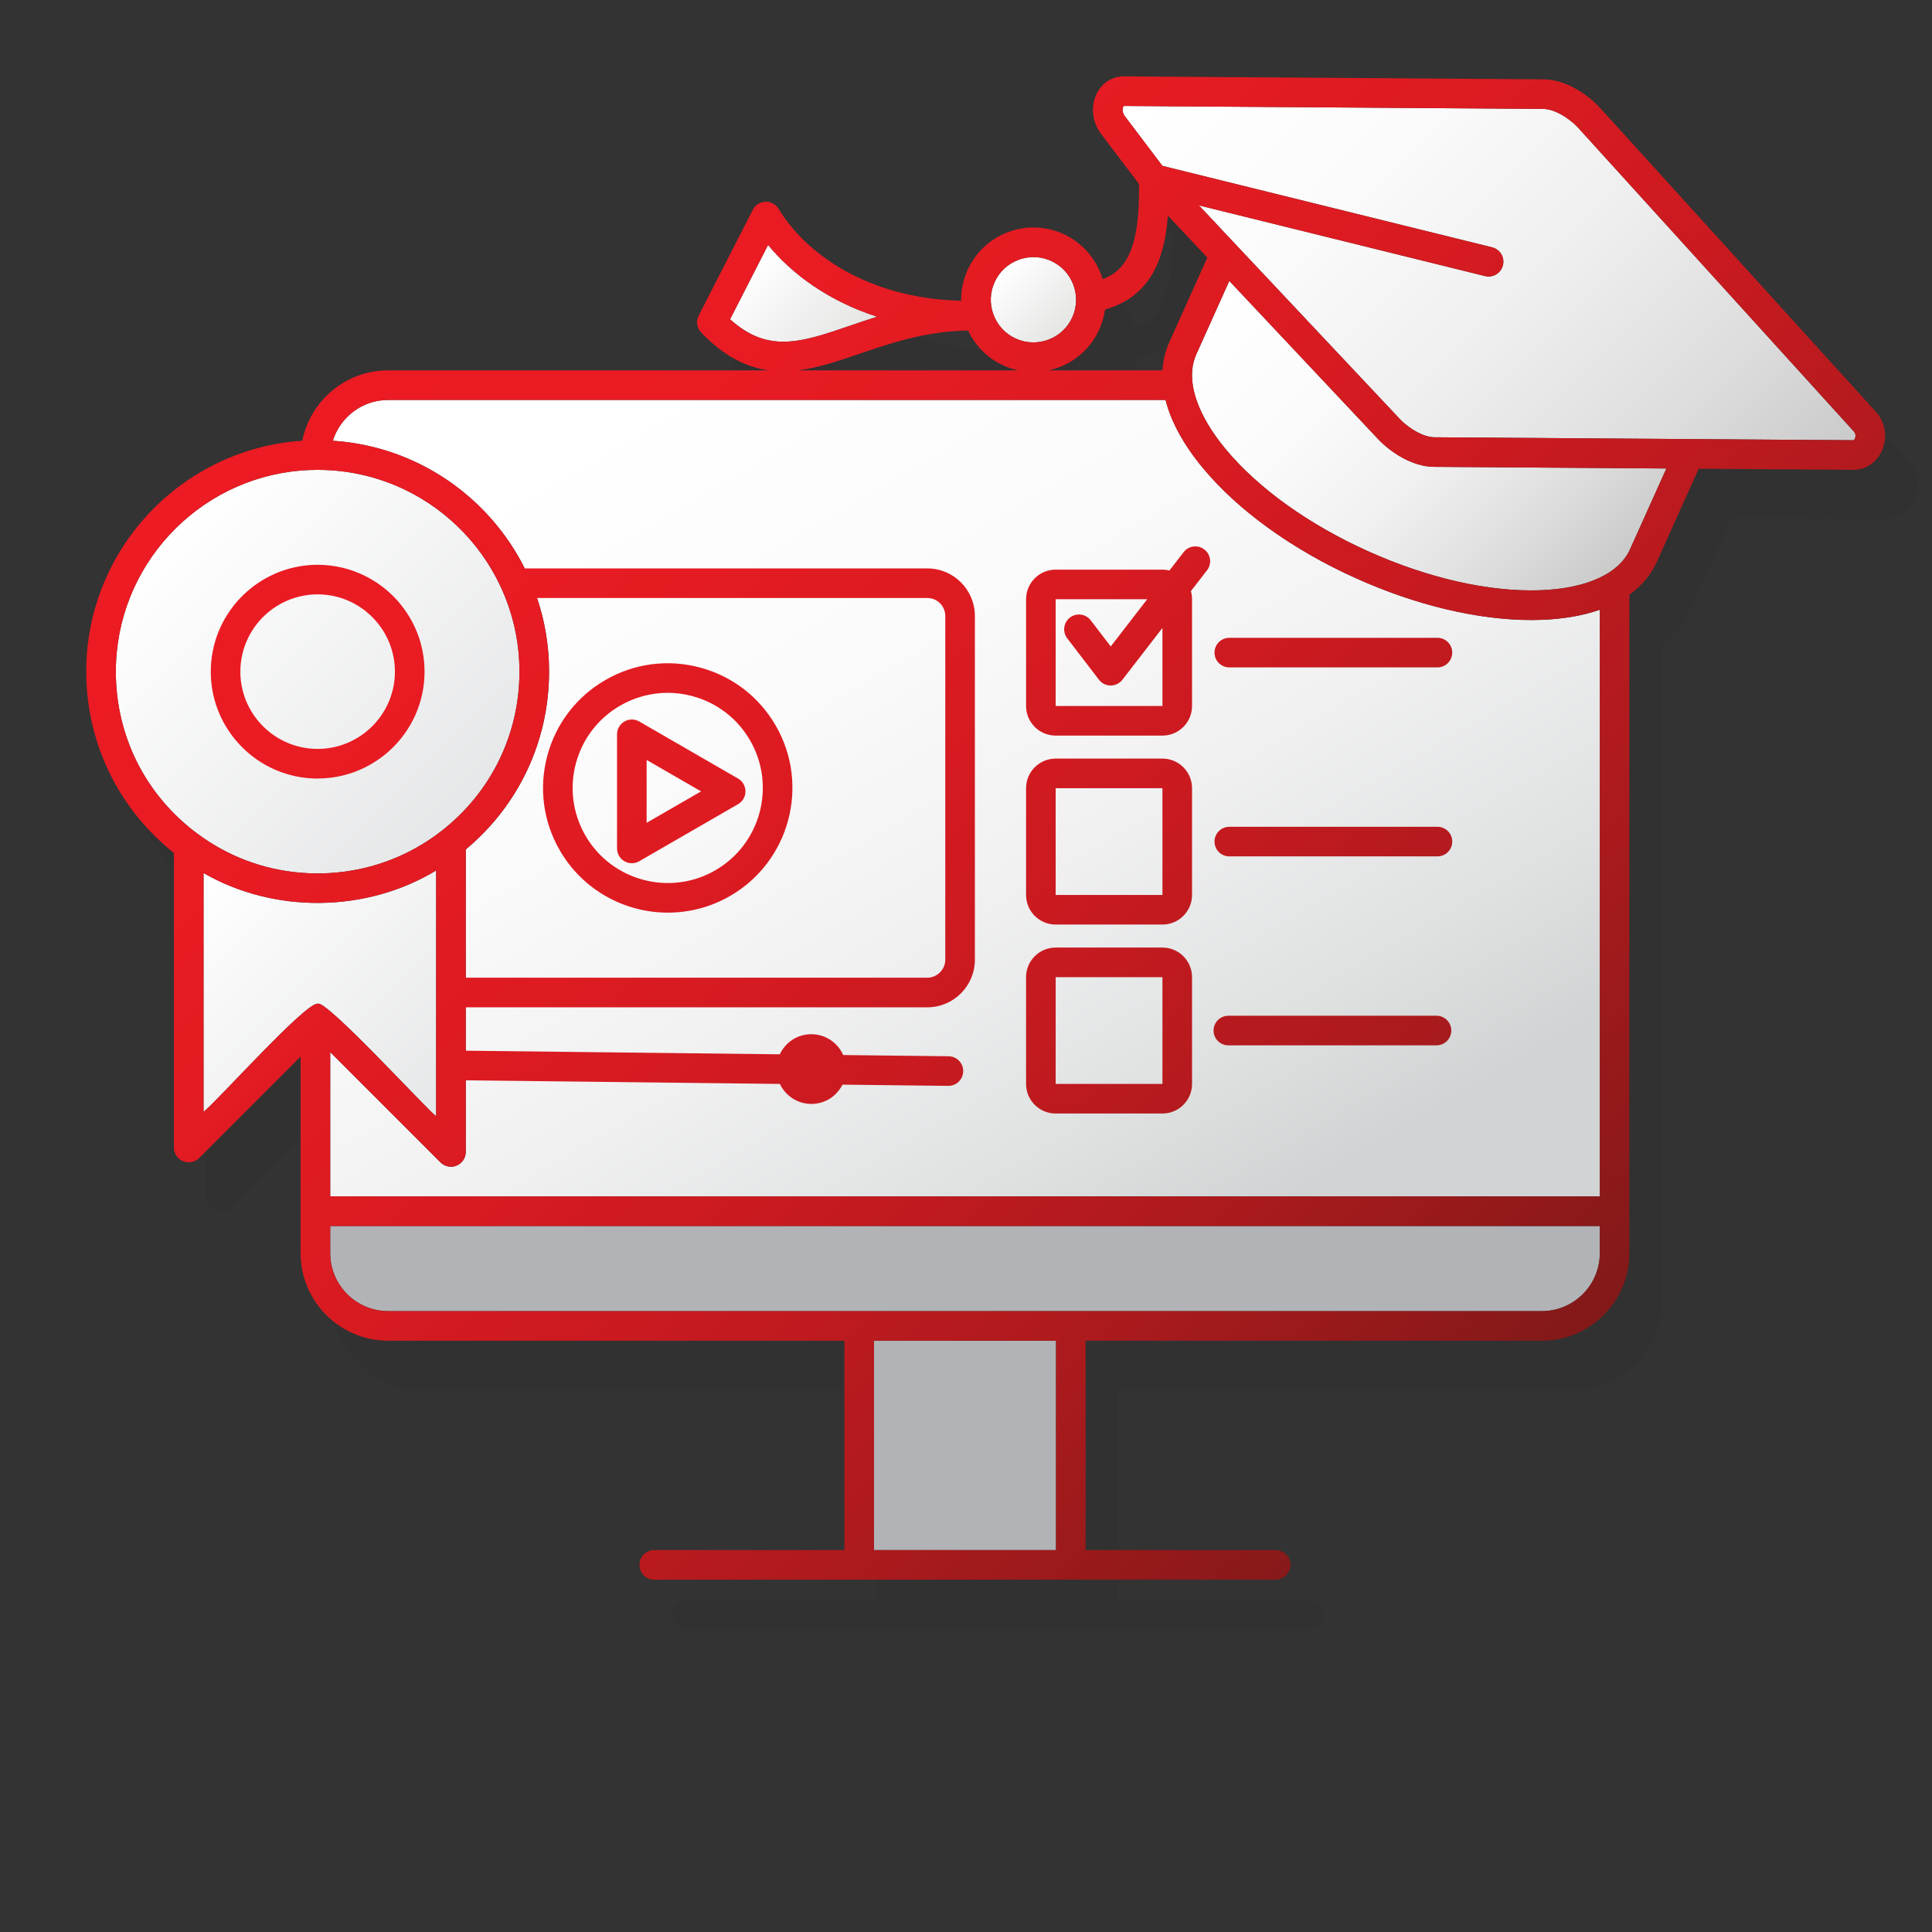 <?xml version="1.0" encoding="UTF-8"?><svg xmlns="http://www.w3.org/2000/svg" xmlns:xlink="http://www.w3.org/1999/xlink" viewBox="0 0 1175 1175"><rect x="0" y="0" width="1175" height="1175" fill="#333333" stroke="none"/><defs><style>.cls-1{fill:url(#linear-gradient);}.cls-1,.cls-2,.cls-3,.cls-4,.cls-5,.cls-6,.cls-7,.cls-8,.cls-9,.cls-10{stroke-width:0px;}.cls-2{fill:url(#New_Gradient_Swatch);}.cls-3{fill:rgba(35,31,32,.1);}.cls-4{fill:url(#linear-gradient-4);}.cls-5{fill:url(#linear-gradient-2);}.cls-6{fill:url(#linear-gradient-3);}.cls-7{fill:url(#linear-gradient-7);}.cls-8{fill:url(#linear-gradient-5);}.cls-9{fill:url(#linear-gradient-6);}.cls-10{fill:#b1b3b6;}</style><linearGradient id="linear-gradient" x1="759.19" y1="159.29" x2="964.01" y2="364.11" gradientUnits="userSpaceOnUse"><stop offset="0" stop-color="#fff"/><stop offset=".3" stop-color="#fbfbfb"/><stop offset=".56" stop-color="#f1f1f1"/><stop offset=".79" stop-color="#e0dfdf"/><stop offset="1" stop-color="#cbcaca"/></linearGradient><linearGradient id="linear-gradient-2" x1="743.58" y1="4.27" x2="1067.25" y2="327.94" gradientUnits="userSpaceOnUse"><stop offset="0" stop-color="#fff"/><stop offset=".28" stop-color="#fbfbfb"/><stop offset=".55" stop-color="#f0efef"/><stop offset=".81" stop-color="#ddd"/><stop offset="1" stop-color="#cbcaca"/></linearGradient><linearGradient id="linear-gradient-3" x1="610.16" y1="163.96" x2="646.85" y2="200.65" gradientUnits="userSpaceOnUse"><stop offset="0" stop-color="#fff"/><stop offset="1" stop-color="#e5e5e4"/></linearGradient><linearGradient id="linear-gradient-4" x1="455.72" y1="160.4" x2="510.71" y2="215.38" xlink:href="#linear-gradient-3"/><linearGradient id="linear-gradient-5" x1="400.75" y1="230.08" x2="713.42" y2="766.14" gradientUnits="userSpaceOnUse"><stop offset="0" stop-color="#fff"/><stop offset=".32" stop-color="#fbfbfb"/><stop offset=".59" stop-color="#f1f1f2"/><stop offset=".85" stop-color="#dfe1e1"/><stop offset="1" stop-color="#d1d3d4"/></linearGradient><linearGradient id="linear-gradient-6" x1="106.41" y1="321.77" x2="279.95" y2="495.3" gradientUnits="userSpaceOnUse"><stop offset="0" stop-color="#fff"/><stop offset="1" stop-color="#e6e7e8"/></linearGradient><linearGradient id="linear-gradient-7" x1="123.24" y1="531.49" x2="267.92" y2="676.17" gradientUnits="userSpaceOnUse"><stop offset="0" stop-color="#fff"/><stop offset="1" stop-color="#e6e7e8"/></linearGradient><linearGradient id="New_Gradient_Swatch" x1="277.93" y1="124.81" x2="964.13" y2="811.01" gradientUnits="userSpaceOnUse"><stop offset="0" stop-color="#ed1b23"/><stop offset=".19" stop-color="#e91b23"/><stop offset=".39" stop-color="#dd1b21"/><stop offset=".58" stop-color="#c91a20"/><stop offset=".78" stop-color="#ac1a1d"/><stop offset=".97" stop-color="#88191a"/><stop offset="1" stop-color="#821919"/></linearGradient></defs><g id="Shadow"><path class="cls-3" d="M1160.57,280.09l-167.75-184.8s-.08-.09-.13-.14c-7.68-8.11-20.64-16.81-34.01-16.9l-255.02-1.79h-.13c-7.07,0-13.21,3.85-16.46,10.33-3.89,7.74-2.87,17.41,2.58,24.62l23.08,30.53c.57,38.54-7.56,52.35-22.13,57.88-3.52-11.84-11.95-22.14-24.07-27.59-10.7-4.81-22.64-5.17-33.61-1-10.97,4.17-19.67,12.36-24.48,23.06-2.68,5.96-3.97,12.3-3.88,18.64-57.74-1.42-95.1-29.48-110.99-55.88-1.68-2.8-4.75-4.45-8.02-4.35-3.27.11-6.21,1.99-7.7,4.9l-32.91,64.31c-1.75,3.42-1.14,7.56,1.52,10.33,14.03,14.61,27.61,21.16,41.08,23h-231.47c-25.79,0-47.35,18.43-52.22,42.82-73.27,4.82-131.41,65.95-131.41,140.42,0,22.34,5.37,44.58,15.53,64.32,9.13,17.73,22.15,33.54,37.8,45.97v179.12c0,3.64,2.19,6.92,5.56,8.32,3.36,1.39,7.23.62,9.81-1.95l61.68-61.68v119.56c0,29.36,23.89,53.25,53.25,53.25h277.47v127.35h-115.63c-4.97,0-9,4.03-9,9s4.03,9,9,9h377.96c4.97,0,9-4.03,9-9s-4.03-9-9-9h-115.63v-127.35h277.47c29.36,0,53.25-23.89,53.25-53.25v-400.49c7.51-5.39,13.17-12.11,16.74-20.06l25.41-56.52,93.94.66c.13,0,.26,0,.39,0,7.34,0,13.86-4.43,17.09-11.65,3.64-8.15,2.08-17.55-3.96-24ZM353.89,435.25c0-.36-.02-.72-.03-1.08.01.36.03.72.03,1.08ZM353.78,432.04c-.02-.43-.04-.86-.07-1.3.02.43.05.86.07,1.3ZM353.59,428.86c-.03-.46-.06-.93-.1-1.39.04.46.07.93.1,1.39ZM353.34,425.7c-.04-.48-.09-.97-.13-1.45.05.48.09.97.13,1.45ZM353.03,422.6c-.13-1.19-.28-2.37-.45-3.55.16,1.18.31,2.36.45,3.55ZM352.48,418.28c-.1-.68-.21-1.35-.31-2.02.11.67.22,1.35.31,2.02ZM352.01,415.28c-.11-.69-.24-1.37-.36-2.06.12.68.25,1.37.36,2.06ZM351.48,412.33c-.14-.72-.28-1.44-.42-2.15.15.72.29,1.43.42,2.15ZM350.92,409.53c-.17-.79-.34-1.58-.51-2.36.18.79.35,1.57.51,2.36ZM350.4,407.15c-1.05-4.57-2.31-9.06-3.79-13.46,1.48,4.39,2.75,8.88,3.79,13.46ZM332.44,363.82c2.41,3.84,4.64,7.79,6.68,11.87-2.04-4.07-4.27-8.03-6.68-11.87ZM327.34,356.27c1.76,2.44,3.45,4.94,5.05,7.49-1.61-2.55-3.29-5.05-5.05-7.49ZM335.93,438.48c0-1-.01-2-.04-3,.02,1,.04,1.99.04,3ZM335.85,434.29c-.02-.59-.04-1.19-.07-1.78.03.59.05,1.18.07,1.78ZM335.69,431.01c-.03-.48-.05-.96-.09-1.44.03.48.06.96.09,1.44ZM335.46,427.85c-.03-.4-.06-.8-.1-1.2.04.4.07.8.1,1.2ZM335.16,424.78c-.04-.34-.07-.68-.11-1.03.04.34.07.68.11,1.03ZM334.78,421.75c-.04-.29-.07-.57-.12-.86.04.29.08.57.12.86ZM334.33,418.76c-.04-.23-.07-.47-.11-.7.04.23.07.47.11.7ZM333.82,415.81c-.04-.19-.07-.38-.11-.57.04.19.07.38.11.57ZM333.24,412.9c-.03-.15-.06-.3-.09-.45.03.15.06.3.09.45ZM332.59,410.05c-.03-.12-.05-.23-.08-.35.03.12.05.23.08.35ZM331.88,407.21c-.02-.08-.04-.16-.06-.24.02.08.04.16.06.24ZM331.11,404.43c-.02-.05-.03-.11-.05-.16.02.05.03.11.05.16ZM330.29,401.69s-.02-.07-.03-.1c.01.03.02.07.03.1ZM329.4,398.98s-.01-.03-.02-.05c0,.02.01.03.02.05ZM328.45,396.31s0,0,0-.01c0,0,0,0,0,.01ZM327.46,393.69s0,0,0,0c0,0,0,0,0,0,0,0,0,0,0,0ZM318.61,375.69s0,0,0,0c0,0,0,0,0,0,0,0,0,0,0,0ZM312.73,339.09c2.09,2.09,4.11,4.25,6.07,6.47-1.95-2.22-3.98-4.38-6.07-6.47ZM318.94,345.73c2.96,3.37,5.76,6.88,8.39,10.52-2.63-3.64-5.43-7.15-8.39-10.52ZM303.15,355.08s.04.04.06.07c-.02-.02-.04-.04-.06-.07ZM312.51,366.46s0,0,0,0c0,0,0,0,0,0ZM275.27,699.11c-.76-.78-1.56-1.6-2.38-2.45.82.85,1.62,1.66,2.38,2.45ZM272.03,566.4c.74-.34,1.47-.69,2.2-1.04-.73.35-1.46.7-2.2,1.04ZM276.04,564.47c.62-.31,1.23-.62,1.84-.94-.61.32-1.23.63-1.84.94ZM280.17,562.31c.47-.26.94-.51,1.41-.77-.47.26-.94.51-1.41.77ZM279.65,541.66c-.69.44-1.38.89-2.07,1.32.7-.43,1.38-.87,2.07-1.32ZM275.84,544.02c-.56.34-1.13.67-1.7,1,.57-.33,1.13-.66,1.7-1ZM272.14,546.14c-.48.26-.96.53-1.44.78.48-.26.96-.52,1.44-.78ZM268.45,548.09c-.4.2-.81.4-1.21.6.4-.2.81-.4,1.21-.6ZM264.76,549.88c-.32.15-.64.29-.96.44.32-.14.64-.29.96-.44ZM261.05,551.52c-.21.09-.42.17-.63.26.21-.09.42-.17.63-.26ZM234.8,559.29s-.03,0-.04,0c.01,0,.03,0,.04,0ZM230.43,559.98c-.12.02-.24.04-.36.05.12-.02.24-.04.36-.05ZM226.09,560.51c-.23.02-.46.06-.69.08.23-.02.46-.05.69-.08ZM257.34,553.03s0,0,0,0c0,0,0,0,0,0,0,0,0,0,0,0ZM253.03,554.59c-.11.04-.23.08-.34.11.11-.04.23-.07.34-.11ZM248.59,556.01c-.12.03-.23.07-.35.1.12-.03.23-.07.35-.1ZM244.02,557.29c-.07.02-.14.04-.21.05.07-.02.14-.04.21-.05ZM270.77,566.97c-4.39,1.97-8.87,3.7-13.43,5.19,4.56-1.49,9.05-3.23,13.43-5.19ZM280.98,540.81c1.13-.75,2.26-1.52,3.37-2.32-1.11.79-2.24,1.56-3.37,2.32ZM270.33,694.03c-.88-.91-1.78-1.84-2.71-2.79.93.96,1.83,1.89,2.71,2.79ZM266.22,689.78c-.95-.98-1.91-1.98-2.9-2.99.98,1.01,1.95,2.01,2.9,2.99ZM243.9,575.81c4.54-1,9.02-2.21,13.44-3.66-4.42,1.44-8.9,2.66-13.44,3.66ZM257.26,680.55c-1.03-1.06-2.08-2.13-3.13-3.21s-2.1-2.15-3.16-3.23c1.06,1.08,2.11,2.15,3.16,3.23s2.09,2.14,3.13,3.21ZM239.34,576.74c1.52-.28,3.03-.59,4.54-.92-1.51.33-3.02.64-4.54.92ZM243.07,666.11c1.04,1.05,2.09,2.1,3.15,3.17-1.05-1.07-2.11-2.12-3.15-3.17-1.04-1.05-2.08-2.08-3.11-3.1,1.03,1.02,2.06,2.06,3.11,3.1ZM295.59,324.47c2.34,1.7,4.62,3.46,6.85,5.3-2.23-1.83-4.51-3.6-6.85-5.3ZM302.82,330.07c2.25,1.86,4.43,3.79,6.56,5.78-2.13-1.99-4.31-3.92-6.56-5.78ZM309.52,335.98c1.04.98,2.07,1.97,3.08,2.98-1.01-1.01-2.04-2-3.08-2.98ZM295.23,347.28c.07.06.13.12.2.18-.07-.06-.13-.12-.2-.18ZM286.65,340.22c.1.08.21.15.31.23-.1-.08-.21-.15-.31-.23ZM283.75,338.11c.1.07.2.14.3.22-.1-.07-.2-.14-.3-.22ZM264.29,326.91c.25.11.49.23.74.34-.25-.12-.49-.23-.74-.34ZM267.79,328.58c.1.05.21.1.32.16-.1-.05-.21-.1-.32-.16ZM271.28,330.39c.06.03.11.06.17.09-.06-.03-.11-.06-.17-.09ZM274.29,332.08c.19.11.37.22.56.33-.19-.11-.37-.22-.56-.33ZM277.47,333.97c.12.07.24.15.36.22-.12-.07-.24-.15-.36-.22ZM261.1,325.49c.21.09.42.18.63.27-.21-.09-.42-.18-.63-.27ZM250.43,321.53c.3.1.6.19.9.29-.3-.1-.6-.2-.9-.29ZM253.82,322.67c.28.1.56.2.84.3-.28-.1-.56-.2-.84-.3ZM202.09,578.72c-.79-.06-1.58-.13-2.37-.2.79.07,1.58.14,2.37.2ZM198.15,578.36c-1.19-.12-2.39-.26-3.58-.42,1.19.15,2.38.29,3.58.42ZM192.72,577.69c-.68-.1-1.36-.2-2.04-.31.68.11,1.36.21,2.04.31ZM188.47,577.01c-.87-.15-1.74-.31-2.61-.48.87.17,1.74.33,2.61.48ZM183.45,576.05c-.57-.12-1.15-.25-1.72-.38.57.13,1.15.25,1.72.38ZM178.95,575.02c-.57-.14-1.15-.29-1.72-.44.57.15,1.15.29,1.72.44ZM174.33,573.79c-.48-.14-.95-.27-1.43-.41.48.14.95.28,1.43.41ZM169.66,572.39c-.33-.1-.65-.21-.97-.32.32.11.65.21.97.32ZM165.41,570.94c-.4-.14-.8-.29-1.19-.43.4.15.79.29,1.19.43ZM160.68,569.15c-.14-.06-.29-.12-.43-.17.14.06.29.12.43.17ZM156.73,567.48c-.34-.15-.68-.3-1.03-.46.34.15.68.3,1.03.46ZM152.04,565.32s-.06-.03-.1-.05c.03.02.06.03.1.05ZM148.32,563.44c-.31-.16-.61-.32-.92-.49.31.16.61.33.92.49ZM217.57,579.07c-1.77.05-3.55.08-5.32.06,1.77.01,3.55,0,5.32-.06ZM211.48,579.13c-.89-.01-1.78-.03-2.66-.05.89.03,1.78.04,2.66.05ZM207.87,579.04c-1.5-.05-3.01-.13-4.51-.23,1.5.1,3,.18,4.51.23ZM220.86,578.93c-.97.05-1.94.09-2.91.13.97-.03,1.94-.07,2.91-.13ZM230.16,578.13c-1.01.12-2.03.23-3.05.33,1.02-.1,2.03-.21,3.05-.33ZM227.11,578.46c-1.97.19-3.94.34-5.91.45,1.97-.11,3.94-.26,5.91-.45ZM239.33,576.74c-3.01.56-6.05,1.02-9.09,1.38,3.04-.36,6.08-.82,9.09-1.38ZM232.52,655.72c.95.92,1.92,1.86,2.91,2.82-.99-.96-1.96-1.9-2.91-2.82-1.43-1.37-2.81-2.69-4.14-3.93,1.33,1.24,2.71,2.55,4.14,3.93ZM688.59,230.32c1.77-3.93,2.9-7.99,3.45-12.06,27.7-7.92,36.27-30.56,38.24-57.12l24,25.52-23.19,51.59c-2.41,5.35-3.77,11.05-4.11,17h-69.21c13.18-2.86,24.88-11.71,30.82-24.92ZM608.78,231.02c4.45,9.5,12.06,17.02,21.73,21.36,2.84,1.28,5.75,2.22,8.68,2.86h-133.95c12.38-1.5,24.78-5.74,37.45-10.07,18.93-6.48,40.36-13.79,66.1-14.15ZM295.24,324.21c-1.06-.76-2.13-1.51-3.2-2.24,1.08.73,2.15,1.48,3.2,2.24ZM291.59,321.67c-2.35-1.58-4.76-3.1-7.21-4.54,2.45,1.44,4.85,2.96,7.21,4.54ZM283.71,316.74c-1.14-.66-2.29-1.31-3.45-1.95,1.16.63,2.31,1.28,3.45,1.95ZM280.04,314.67c-1.25-.68-2.51-1.34-3.79-1.98,1.27.64,2.54,1.3,3.79,1.98ZM275.63,312.38c-1.07-.53-2.14-1.05-3.23-1.55,1.08.5,2.16,1.02,3.23,1.55ZM271.63,310.47c-1.28-.59-2.58-1.16-3.88-1.71,1.31.55,2.6,1.13,3.88,1.71ZM267.69,308.74c-1.25-.53-2.52-1.03-3.79-1.53,1.27.49,2.54,1,3.79,1.53ZM262.97,306.85c-1.12-.42-2.24-.83-3.37-1.23,1.13.4,2.25.81,3.37,1.23ZM258.99,305.4c-1.32-.45-2.64-.89-3.97-1.3,1.33.42,2.66.85,3.97,1.3ZM254.16,303.84c-1.08-.33-2.16-.65-3.25-.95,1.09.3,2.18.62,3.25.95ZM249.87,302.61c-1.35-.36-2.71-.72-4.07-1.04,1.37.33,2.72.68,4.07,1.04ZM245.67,301.54c-1.31-.31-2.64-.6-3.97-.87,1.33.27,2.65.56,3.97.87ZM240.57,300.44c-1.11-.22-2.23-.43-3.36-.62,1.12.19,2.24.4,3.36.62ZM236.34,299.66c-1.38-.23-2.76-.44-4.15-.63,1.39.19,2.78.4,4.15.63ZM231.22,298.91c-1.11-.14-2.23-.27-3.36-.39,1.12.12,2.24.25,3.36.39ZM226.67,298.4c-1.42-.14-2.84-.26-4.27-.35,1.43.09,2.85.21,4.27.35ZM247.46,320.62c-.11-.03-.22-.07-.33-.1.11.03.22.07.33.1ZM243.79,319.62c-.28-.07-.56-.14-.85-.21.28.07.57.14.85.21ZM240.4,318.8c-.35-.08-.7-.16-1.05-.23.35.08.7.16,1.05.23ZM236.75,318.03c-.28-.05-.55-.11-.83-.16.28.05.55.11.83.16ZM232.49,317.27c-.22-.04-.45-.06-.67-.1.22.03.45.06.67.1ZM229.03,316.77c-.37-.05-.74-.09-1.12-.14.37.04.74.09,1.12.14ZM225.4,316.36c-.35-.04-.71-.07-1.06-.1.35.03.71.07,1.06.1ZM191.19,658.18c.92-.9,1.83-1.78,2.72-2.64-.89.86-1.8,1.74-2.72,2.64ZM209.98,641.72c.48-.3.92-.55,1.33-.74-.4.19-.84.44-1.33.74ZM214.21,640.49c.46.15,1.04.44,1.72.86-.68-.42-1.26-.72-1.72-.86Z"/></g><g id="Gray"><path class="cls-10" d="M200.83,762.14v-16.51h772.14v16.51c0,19.44-15.81,35.25-35.25,35.25H236.08c-19.44,0-35.25-15.81-35.25-35.25"/><rect class="cls-10" x="531.54" y="815.39" width="110.71" height="127.35"/><path class="cls-1" d="M990.97,334.88c-3.29,6.82-9.46,12.37-18,16.43-9.51,4.52-21.96,7.2-36.62,7.68-30.96,1.02-67.92-7.38-104.12-23.65-36.2-16.27-67.02-38.35-86.79-62.17-8.59-10.35-14.56-20.51-17.76-29.93-2.18-6.41-3.06-12.47-2.59-18,.29-3.42,1.08-6.65,2.42-9.62l20.13-44.78,51.16,54.39,16.93,18,22.38,23.79c7.31,7.74,20.61,16.81,34.01,16.9l100.86.71,18,.13,22.48.16-22.15,49.27c-.1.23-.22.45-.33.67"/><path class="cls-5" d="M1128.4,265.8c-.23,1.21-.86,1.87-.96,1.94-.06,0-.12,0-.19,0l-137.6-.97-18.74-.13-98.67-.7c-6.07-.04-14.93-4.78-21.04-11.25l-10.76-11.45-16.93-18-94.36-100.33,174,42.99c4.83,1.19,9.7-1.75,10.9-6.58,1.19-4.83-1.75-9.7-6.58-10.9l-200.52-49.54-22.93-30.33c-.97-1.29-1.43-2.97-1.21-4.5.14-.96.5-1.52.58-1.6,0,0,.06-.01.16-.01l255.01,1.79c6.14.04,14.77,4.65,21.01,11.21l167.74,184.79s.09.09.13.14c1.1,1.17,1.13,2.5.97,3.41Z"/><path class="cls-6" d="M604.86,171.67c2.84-6.32,7.97-11.15,14.45-13.61,2.99-1.14,6.11-1.7,9.22-1.7,3.62,0,7.23.77,10.62,2.29,13.04,5.86,18.88,21.24,13.02,34.29-5.86,13.05-21.25,18.89-34.29,13.03-6.32-2.84-11.15-7.97-13.61-14.45s-2.25-13.52.59-19.84Z"/><path class="cls-4" d="M444,194.19l23.13-45.21c14.35,17.46,36.56,34.07,66.33,43.64-5.76,1.8-11.28,3.69-16.61,5.51-29.53,10.1-49.65,16.99-72.85-3.95Z"/><path class="cls-8" d="M972.97,727.63H200.83v-87.77l67.07,67.07c1.72,1.72,4.02,2.64,6.37,2.64,1.16,0,2.33-.22,3.44-.69,3.36-1.39,5.56-4.67,5.56-8.31v-183.96c32.26-26.86,50.67-66.01,50.67-108.12,0-74.51-58.2-135.66-131.52-140.43,4.46-14.36,17.87-24.81,33.67-24.81h472.77c3.35,13.23,10.98,27.26,22.74,41.42,21.49,25.89,54.61,49.72,93.26,67.1,36.51,16.41,74.05,25.31,106.45,25.31,1.9,0,3.79-.03,5.65-.09,13.65-.45,25.74-2.55,36.03-6.17v356.81Z"/><path class="cls-9" d="M120.15,507.12c-31.58-23.43-49.7-59.38-49.7-98.64,0-64.19,49.53-117.02,112.37-122.29,3.42-.29,6.87-.44,10.36-.44,2.57,0,5.11.09,7.64.24,64.13,3.96,115.1,57.38,115.1,122.49,0,38.02-17.21,73.28-47.21,96.74,0,0,0,0,0,0-1.61,1.26-3.04,2.33-4.36,3.27-18.78,13.39-40.6,21.07-63.52,22.47-2.53.16-5.08.25-7.64.25-3.48,0-6.93-.15-10.36-.44-22.72-1.89-44.21-9.96-62.68-23.66Z"/><path class="cls-7" d="M193.19,610.49c-7.15-1.26-62.89,61.21-69.4,65.67v-145.22c42.99,24.84,99.03,24.21,141.47-1.56v149.45c-4.17-2.42-67.45-71.7-72.07-68.34Z"/></g><g id="Red"><path class="cls-2" d="M379.76,523.79c1.39.8,2.95,1.21,4.5,1.21s3.11-.4,4.5-1.21l60.12-34.71c2.78-1.61,4.5-4.58,4.5-7.79s-1.72-6.19-4.5-7.79l-60.11-34.71c-2.78-1.61-6.22-1.61-9,0s-4.5,4.58-4.5,7.79v34.7s0,34.71,0,34.71c0,3.22,1.71,6.19,4.5,7.79ZM393.27,462.18l33.11,19.12-33.11,19.12v-19.12s0-19.12,0-19.12ZM1140.57,250.09l-167.75-184.8s-.08-.09-.13-.14c-7.68-8.11-20.64-16.81-34.01-16.9l-255.02-1.79h-.13c-7.07,0-13.21,3.85-16.46,10.33-3.89,7.74-2.87,17.41,2.58,24.62l23.08,30.53c.57,38.54-7.56,52.35-22.13,57.88-3.52-11.84-11.95-22.14-24.07-27.59-10.7-4.81-22.64-5.17-33.61-1-10.97,4.17-19.67,12.36-24.48,23.06-2.68,5.96-3.97,12.3-3.88,18.64-57.74-1.42-95.1-29.48-110.99-55.88-1.68-2.8-4.75-4.45-8.02-4.35-3.27.11-6.21,1.99-7.7,4.9l-32.91,64.31c-1.75,3.42-1.14,7.56,1.52,10.33,14.03,14.61,27.61,21.16,41.08,23h-231.47c-25.79,0-47.35,18.43-52.22,42.82-73.27,4.82-131.41,65.95-131.41,140.42,0,22.34,5.37,44.58,15.53,64.32,9.13,17.73,22.15,33.54,37.8,45.97v179.12c0,3.64,2.19,6.92,5.56,8.32,3.36,1.39,7.23.62,9.81-1.95l61.68-61.68v119.56c0,29.36,23.89,53.25,53.25,53.25h277.47v127.35h-115.63c-4.97,0-9,4.03-9,9s4.03,9,9,9h377.96c4.97,0,9-4.03,9-9s-4.03-9-9-9h-115.63v-127.35h277.47c29.36,0,53.25-23.89,53.25-53.25v-400.49c7.51-5.39,13.17-12.11,16.74-20.06l25.41-56.52,93.94.66c.13,0,.26,0,.39,0,7.34,0,13.86-4.43,17.09-11.65,3.64-8.15,2.08-17.55-3.96-24ZM668.59,200.32c1.77-3.93,2.9-7.99,3.45-12.06,27.7-7.92,36.27-30.56,38.24-57.12l24,25.52-23.19,51.59c-2.41,5.35-3.77,11.05-4.11,17h-69.21c13.18-2.86,24.88-11.71,30.82-24.92ZM604.86,171.67c2.84-6.32,7.97-11.15,14.45-13.61,2.99-1.14,6.11-1.7,9.22-1.7,3.62,0,7.23.77,10.62,2.29,13.04,5.86,18.88,21.24,13.02,34.29-5.86,13.05-21.25,18.89-34.29,13.03-6.32-2.84-11.15-7.97-13.61-14.45s-2.25-13.52.59-19.84ZM588.78,201.02c4.45,9.5,12.06,17.02,21.73,21.36,2.84,1.28,5.75,2.22,8.68,2.86h-133.95c12.38-1.5,24.78-5.74,37.45-10.07,18.93-6.48,40.36-13.79,66.1-14.15ZM444,194.19l23.13-45.21c14.35,17.46,36.56,34.07,66.33,43.64-5.76,1.8-11.28,3.69-16.61,5.51-29.53,10.1-49.65,16.99-72.85-3.95ZM120.15,507.12c-31.58-23.43-49.7-59.38-49.7-98.64,0-64.19,49.53-117.02,112.37-122.29,3.42-.29,6.87-.44,10.36-.44,2.57,0,5.11.09,7.64.24,41.55,2.56,77.56,25.89,97.78,59.7,3.42,5.72,6.38,11.73,8.85,18,5.46,13.88,8.47,28.99,8.47,44.79,0,38.02-17.21,73.28-47.21,96.74,0,0,0,0,0,0-1.61,1.26-3.04,2.33-4.36,3.27-8.45,6.02-17.51,10.88-27.02,14.54-5.85,2.25-11.86,4.04-18,5.37-6.06,1.31-12.24,2.18-18.51,2.56-2.53.16-5.08.25-7.64.25-3.48,0-6.93-.15-10.36-.44-22.72-1.89-44.21-9.96-62.68-23.66ZM326.61,363.69h237.38c6.02,0,10.91,4.9,10.91,10.91v209.11c0,5.91-5,10.91-10.91,10.91h-280.73v-78.03c32.26-26.86,50.67-66.01,50.67-108.12,0-15.65-2.58-30.71-7.32-44.79ZM193.19,610.49c-7.15-1.26-62.89,61.21-69.4,65.67v-145.22c28.68,16.57,63.16,21.79,95.55,15.79,6.09-1.13,12.11-2.66,18-4.58,9.73-3.18,19.12-7.42,27.92-12.77v149.45c-4.17-2.42-67.45-71.7-72.07-68.34ZM642.25,942.74h-110.71v-127.35h110.71v127.35ZM972.97,762.14c0,19.44-15.81,35.25-35.25,35.25H236.08c-19.44,0-35.25-15.81-35.25-35.25v-16.51h772.14v16.51ZM972.97,727.63H200.83v-87.77l67.07,67.07c1.72,1.72,4.02,2.64,6.37,2.64,1.16,0,2.33-.22,3.44-.69,3.36-1.39,5.56-4.67,5.56-8.31v-43.55l191.03,2.2c3.4,7.17,10.69,12.16,19.14,12.16s15.44-4.78,18.93-11.72l64.32.74s.07,0,.11,0c4.92,0,8.94-3.96,9-8.9.06-4.97-3.93-9.05-8.9-9.1l-64.08-.74c-3.29-7.45-10.73-12.67-19.38-12.67s-15.79,5.01-19.17,12.22l-191.01-2.19v-26.39h280.73c15.94,0,28.91-12.97,28.91-28.91v-209.11c0-15.94-12.97-28.91-28.91-28.91h-244.87c-21.82-43.57-65.58-74.32-116.71-77.64,4.46-14.36,17.87-24.81,33.67-24.81h472.77c3.35,13.23,10.98,27.26,22.74,41.42,21.49,25.89,54.61,49.72,93.26,67.1,36.51,16.41,74.05,25.31,106.45,25.31,1.9,0,3.79-.03,5.65-.09,13.65-.45,25.74-2.55,36.03-6.17v356.81ZM991.29,334.21c-.1.23-.22.45-.33.67-3.29,6.82-9.46,12.37-18,16.43-9.51,4.52-21.96,7.2-36.62,7.68-30.96,1.02-67.92-7.38-104.12-23.65-36.2-16.27-67.02-38.35-86.79-62.17-8.59-10.35-14.56-20.51-17.76-29.93-2.18-6.41-3.06-12.47-2.59-18,.29-3.42,1.08-6.65,2.42-9.62l20.13-44.78,51.16,54.39,16.93,18,22.38,23.79c7.31,7.74,20.61,16.81,34.01,16.9l100.86.71,18,.13,22.48.16-22.15,49.27ZM1128.4,265.8c-.23,1.21-.86,1.87-.96,1.94-.06,0-.12,0-.19,0l-137.6-.97-18.74-.13-98.67-.7c-6.07-.04-14.93-4.78-21.04-11.25l-10.76-11.45-16.93-18-94.36-100.33,174,42.99c4.83,1.19,9.7-1.75,10.9-6.58,1.19-4.83-1.75-9.7-6.58-10.9l-200.52-49.54-22.93-30.33c-.97-1.29-1.43-2.97-1.21-4.5.14-.96.5-1.52.58-1.6,0,0,.06-.01.16-.01l255.01,1.79c6.14.04,14.77,4.65,21.01,11.21l167.74,184.79s.09.09.13.14c1.1,1.17,1.13,2.5.97,3.41ZM406.25,555.04c12.85,0,25.88-3.27,37.79-10.14,36.21-20.91,48.66-67.38,27.76-103.59-10.13-17.54-26.48-30.09-46.05-35.33-19.57-5.24-40-2.55-57.55,7.58-17.54,10.13-30.09,26.48-35.33,46.05-5.24,19.57-2.55,40,7.58,57.54,14.03,24.3,39.57,37.9,65.8,37.9ZM350.25,464.25c4-14.92,13.57-27.39,26.95-35.12,8.91-5.14,18.8-7.77,28.82-7.77,5.02,0,10.08.66,15.06,2,14.92,4,27.39,13.57,35.12,26.95,15.94,27.62,6.45,63.06-21.17,79-27.62,15.94-63.06,6.45-79-21.17-7.72-13.38-9.78-28.96-5.78-43.88ZM193.19,473.48c2.59,0,5.13-.17,7.64-.46,6.51-.77,12.72-2.51,18.51-5.06,6.66-2.94,12.73-6.95,18-11.82,12.82-11.88,20.86-28.84,20.86-47.65,0-16.4-6.11-31.38-16.17-42.83-4.02-4.57-8.66-8.58-13.8-11.88-8.09-5.2-17.4-8.65-27.4-9.83-2.51-.3-5.05-.46-7.64-.46-3.53,0-6.99.29-10.36.84-30.93,4.98-54.64,31.85-54.64,64.17s23.71,59.19,54.64,64.17c3.38.54,6.84.84,10.36.84ZM146.19,408.48c0-22.36,15.69-41.1,36.64-45.84,3.34-.75,6.8-1.17,10.36-1.17,2.6,0,5.15.22,7.64.63,6.93,1.14,13.36,3.8,18.92,7.63,7.99,5.49,14.19,13.38,17.58,22.63,1.84,5.03,2.86,10.46,2.86,16.12s-1.01,11.09-2.86,16.12c-3.45,9.4-9.81,17.4-18,22.9-5.47,3.67-11.74,6.24-18.51,7.35-2.49.41-5.04.63-7.64.63-3.56,0-7.03-.41-10.36-1.17-20.95-4.73-36.64-23.48-36.64-45.84ZM883.22,511.83c0,4.97-4.03,9-9,9h-126.58c-4.97,0-9-4.03-9-9s4.03-9,9-9h126.58c4.97,0,9,4.03,9,9ZM882.64,626.75c0,4.97-4.03,9-9,9h-126.58c-4.97,0-9-4.03-9-9s4.03-9,9-9h126.58c4.97,0,9,4.03,9,9ZM883.22,396.9c0,4.97-4.03,9-9,9h-126.58c-4.97,0-9-4.03-9-9s4.03-9,9-9h126.58c4.97,0,9,4.03,9,9ZM706.97,461.36h-64.94c-9.94,0-18,8.06-18,18v64.93c0,9.94,8.06,18,18,18h64.94c9.94,0,18-8.06,18-18v-64.93c0-9.94-8.06-18-18-18ZM706.97,544.3h-64.94v-64.93h64.94v64.93ZM706.97,576.29h-64.94c-9.94,0-18,8.06-18,18v64.93c0,9.94,8.06,18,18,18h64.94c9.94,0,18-8.06,18-18v-64.93c0-9.94-8.06-18-18-18ZM706.97,659.22h-64.94v-64.93h64.94v64.93ZM732.47,334.19c-3.93-3.04-9.58-2.32-12.62,1.62l-8.62,11.16c-1.37-.33-2.79-.53-4.25-.53h-64.94c-9.94,0-18,8.06-18,18v64.93c0,9.94,8.06,18,18,18h64.94c9.94,0,18-8.06,18-18v-64.93c0-1.71-.25-3.36-.7-4.92l9.82-12.7c3.04-3.93,2.32-9.58-1.62-12.62ZM706.97,429.37h-64.94v-64.93h55.69l-22.19,28.71-12.18-15.9c-3.02-3.94-8.67-4.69-12.62-1.67-3.95,3.02-4.69,8.67-1.67,12.62l19.29,25.18c1.7,2.22,4.33,3.52,7.13,3.53h.02c2.79,0,5.42-1.29,7.12-3.5l24.35-31.5v47.47Z"/></g></svg>